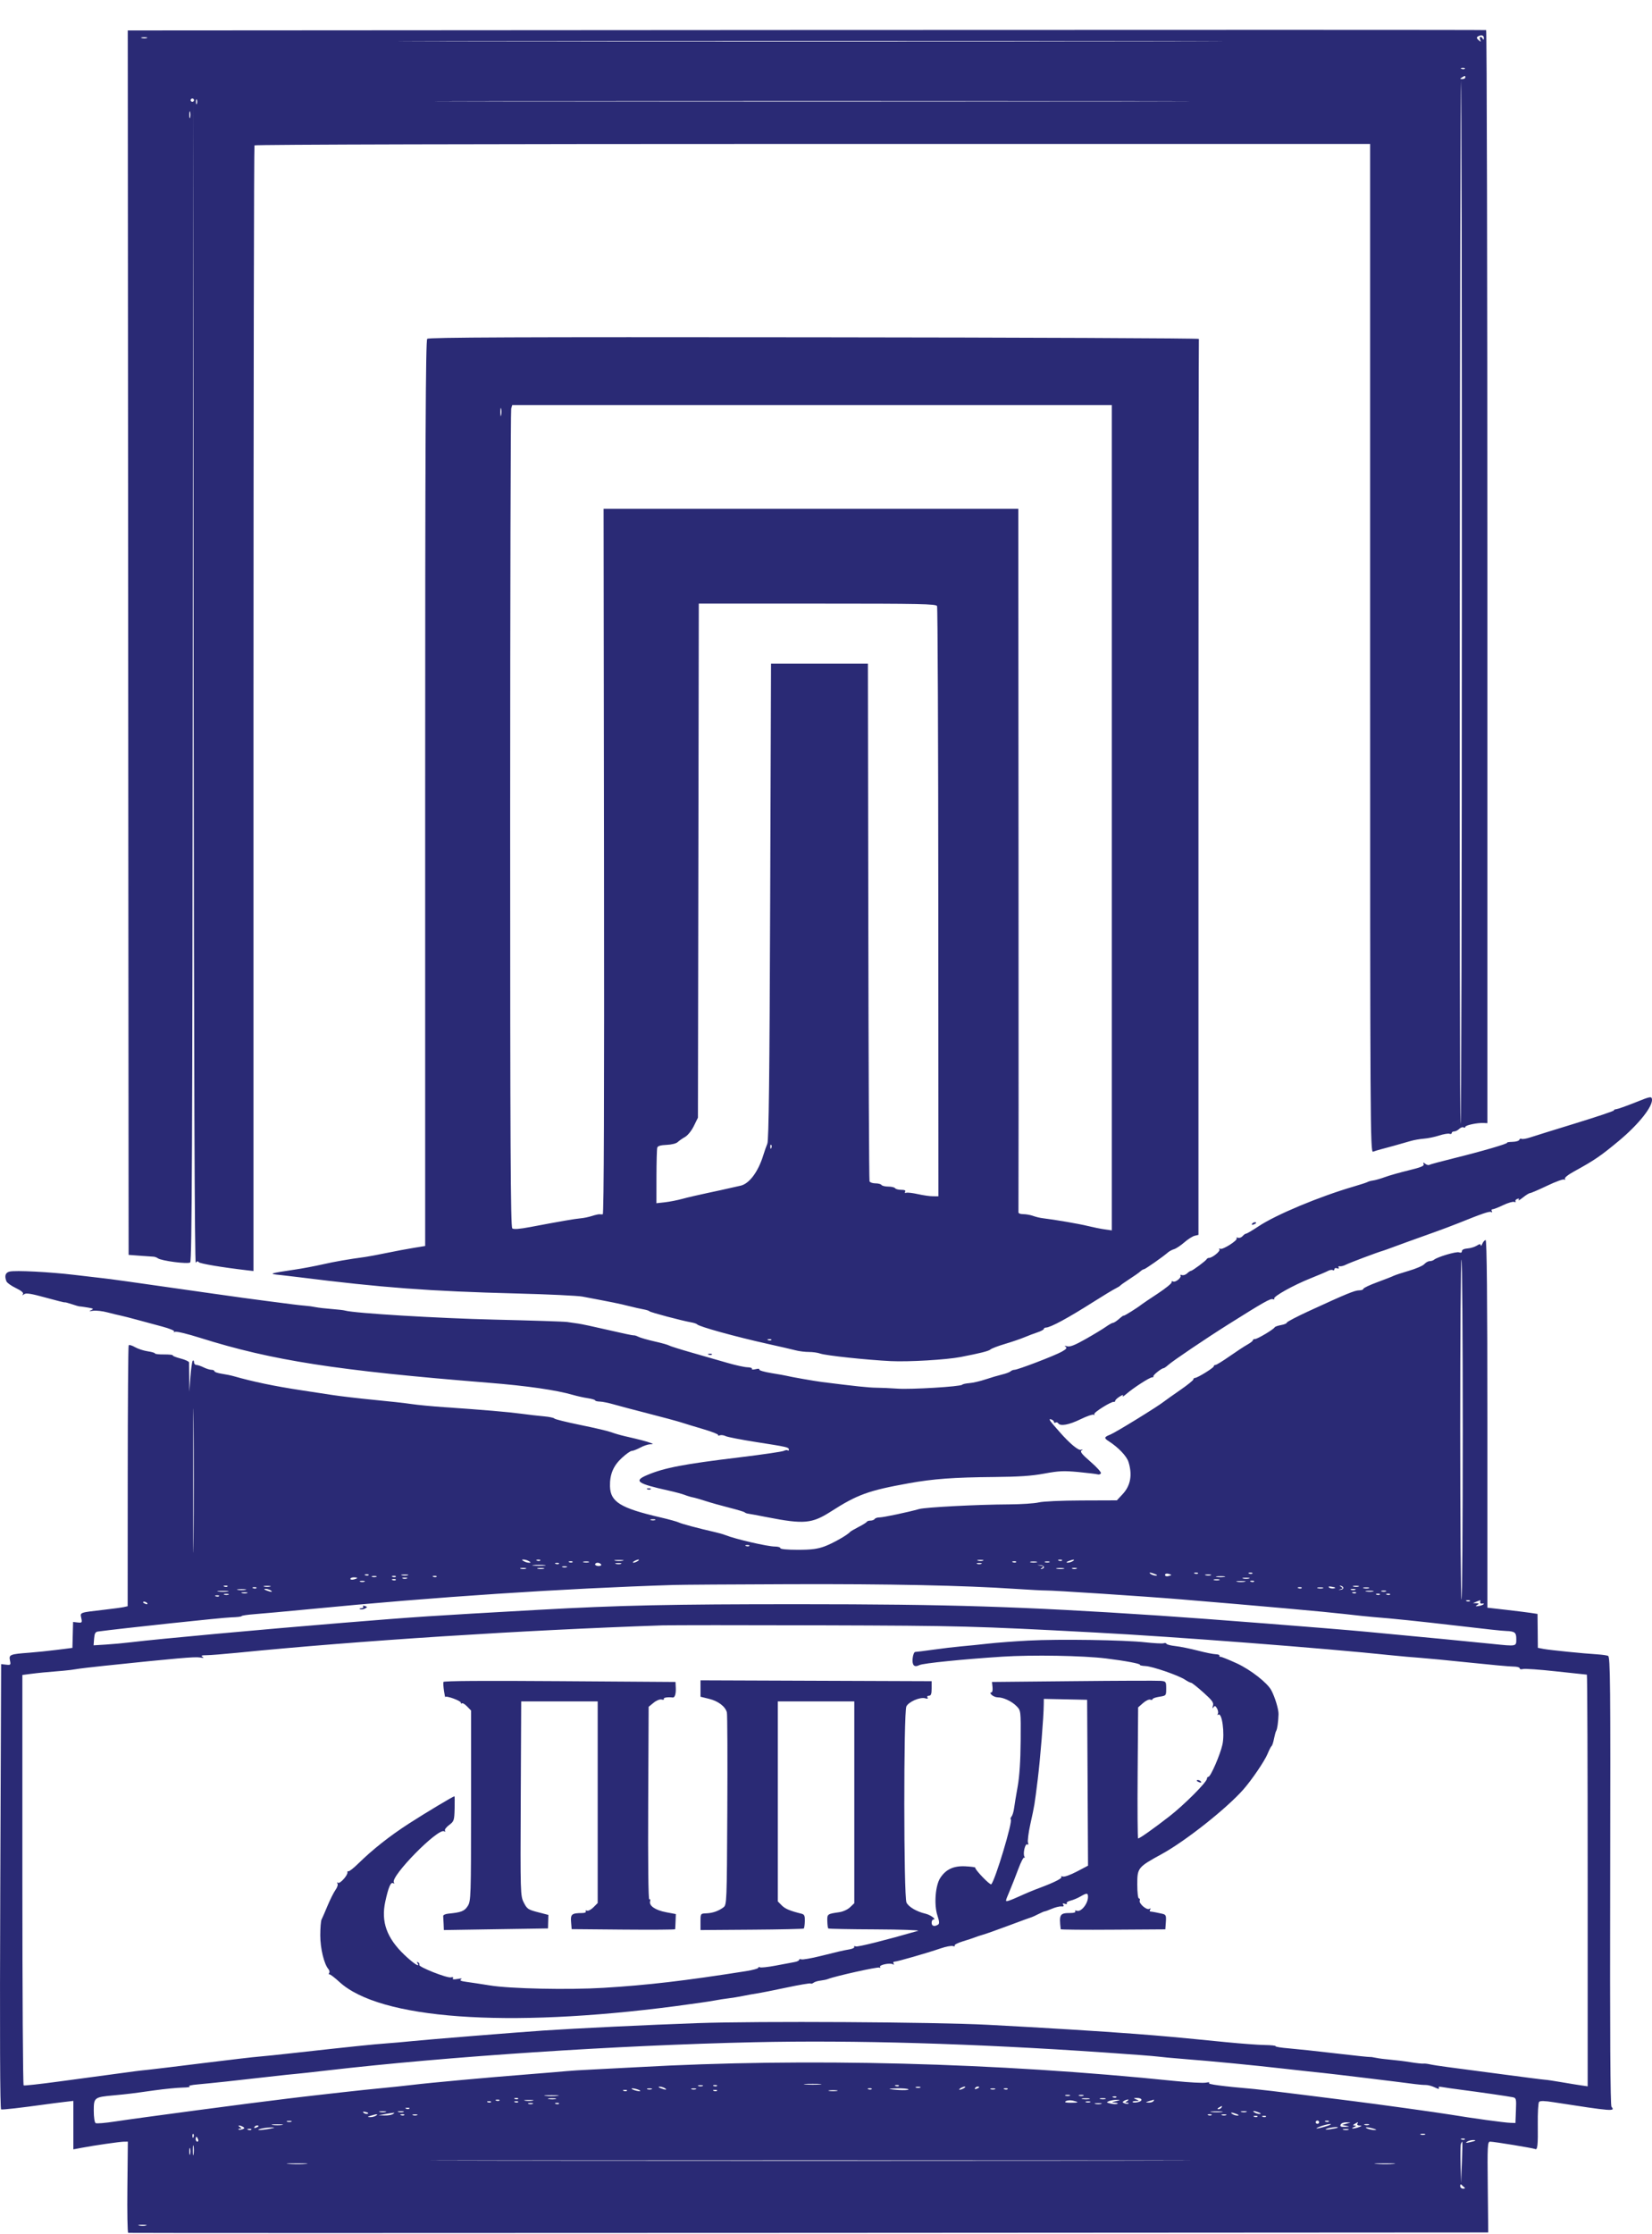 <svg width="54" height="73" viewBox="0 0 54 73" fill="none" xmlns="http://www.w3.org/2000/svg">
<path fill-rule="evenodd" clip-rule="evenodd" d="M26.356 0.981L4.176 0.995L4.19 21.002L4.204 41.01L4.565 41.037C4.763 41.052 4.963 41.066 5.009 41.068C5.055 41.069 5.122 41.093 5.158 41.12C5.273 41.206 6.14 41.318 6.217 41.257C6.273 41.214 6.29 37.329 6.301 22.278L6.315 3.353L6.329 22.35C6.339 34.842 6.363 41.321 6.399 41.269C6.436 41.214 6.467 41.207 6.495 41.247C6.53 41.296 7.248 41.417 8.078 41.514L8.286 41.538L8.286 23.169C8.287 13.065 8.301 4.777 8.318 4.751C8.336 4.724 15.899 4.704 26.567 4.704H44.786V21.19C44.786 36.871 44.791 37.675 44.883 37.638C44.937 37.617 45.056 37.581 45.147 37.557C45.318 37.514 45.773 37.387 46.119 37.286C46.226 37.255 46.418 37.222 46.546 37.212C46.673 37.203 46.896 37.157 47.041 37.11C47.186 37.063 47.338 37.037 47.378 37.052C47.419 37.067 47.453 37.056 47.453 37.028C47.453 36.999 47.488 36.976 47.532 36.976C47.576 36.976 47.651 36.939 47.698 36.893C47.746 36.848 47.81 36.825 47.841 36.843C47.872 36.862 47.897 36.854 47.897 36.827C47.897 36.773 48.292 36.689 48.494 36.7L48.619 36.706V18.854C48.619 9.034 48.601 0.993 48.578 0.984C48.555 0.975 38.555 0.974 26.356 0.981ZM48.306 1.194C48.261 1.222 48.268 1.255 48.331 1.311C48.408 1.38 48.414 1.378 48.382 1.297C48.361 1.247 48.367 1.206 48.394 1.206C48.421 1.206 48.456 1.236 48.471 1.273C48.488 1.312 48.501 1.302 48.504 1.246C48.508 1.15 48.416 1.126 48.306 1.194ZM4.635 1.243C4.689 1.257 4.764 1.256 4.802 1.241C4.839 1.227 4.795 1.216 4.704 1.217C4.612 1.218 4.581 1.23 4.635 1.243ZM15.583 1.352C21.597 1.36 31.422 1.36 37.416 1.352C43.41 1.345 38.489 1.339 26.481 1.339C14.473 1.339 9.569 1.345 15.583 1.352ZM47.776 2.249C47.816 2.265 47.864 2.263 47.882 2.245C47.901 2.228 47.868 2.215 47.809 2.217C47.744 2.22 47.731 2.233 47.776 2.249ZM47.786 2.531C47.715 2.575 47.717 2.583 47.8 2.583C47.853 2.584 47.897 2.56 47.897 2.531C47.897 2.467 47.891 2.467 47.786 2.531ZM47.717 19.653C47.709 29.011 47.721 36.696 47.743 36.73C47.766 36.763 47.784 29.106 47.785 19.714C47.786 10.322 47.774 2.637 47.758 2.637C47.743 2.637 47.724 10.294 47.717 19.653ZM6.231 3.273C6.231 3.302 6.256 3.326 6.287 3.326C6.317 3.326 6.342 3.302 6.342 3.273C6.342 3.244 6.317 3.22 6.287 3.22C6.256 3.22 6.231 3.244 6.231 3.273ZM6.407 3.326C6.407 3.399 6.419 3.429 6.435 3.392C6.45 3.356 6.45 3.296 6.435 3.26C6.419 3.223 6.407 3.253 6.407 3.326ZM16.555 3.313C22.065 3.32 31.065 3.32 36.555 3.313C42.044 3.305 37.536 3.299 26.536 3.299C15.537 3.299 11.045 3.305 16.555 3.313ZM6.189 3.75C6.189 3.852 6.2 3.894 6.214 3.843C6.228 3.792 6.228 3.708 6.214 3.657C6.2 3.606 6.189 3.648 6.189 3.75ZM13.965 11.073C13.913 11.123 13.898 14.48 13.898 25.928V40.72L13.523 40.781C13.317 40.814 12.916 40.889 12.633 40.948C12.35 41.006 12.038 41.065 11.939 41.078C11.396 41.151 10.933 41.231 10.537 41.322C10.292 41.377 9.905 41.451 9.676 41.485C8.78 41.619 8.753 41.629 9.176 41.669C9.252 41.677 9.515 41.708 9.759 41.738C12.51 42.084 14.023 42.197 16.898 42.272C17.921 42.298 18.884 42.344 19.037 42.373C20.033 42.561 20.238 42.602 20.537 42.678C20.72 42.724 20.945 42.775 21.037 42.791C21.128 42.807 21.216 42.835 21.231 42.854C21.259 42.889 22.294 43.163 22.592 43.215C22.684 43.231 22.771 43.26 22.787 43.28C22.842 43.353 24.048 43.686 25.092 43.918C25.489 44.006 25.905 44.102 26.015 44.131C26.126 44.16 26.318 44.183 26.442 44.183C26.566 44.183 26.733 44.206 26.811 44.235C26.99 44.3 28.341 44.444 29.12 44.482C29.706 44.51 30.931 44.438 31.397 44.348C32.054 44.221 32.319 44.154 32.379 44.099C32.415 44.067 32.627 43.986 32.851 43.92C33.075 43.853 33.358 43.757 33.481 43.705C33.603 43.653 33.797 43.58 33.911 43.542C34.026 43.504 34.12 43.454 34.12 43.431C34.12 43.407 34.151 43.387 34.189 43.386C34.343 43.382 34.904 43.078 35.758 42.536C36.064 42.342 36.377 42.153 36.453 42.115C36.529 42.078 36.604 42.032 36.62 42.012C36.635 41.993 36.772 41.896 36.925 41.797C37.078 41.699 37.236 41.587 37.276 41.549C37.317 41.511 37.368 41.48 37.392 41.48C37.433 41.48 38.016 41.072 38.175 40.932C38.221 40.891 38.313 40.842 38.379 40.823C38.445 40.803 38.595 40.704 38.712 40.602C38.828 40.5 38.98 40.403 39.05 40.386L39.175 40.356V25.736C39.175 17.695 39.181 11.098 39.189 11.076C39.197 11.054 33.539 11.03 26.617 11.023C16.874 11.013 14.016 11.024 13.965 11.073ZM16.71 13.355C16.692 13.421 16.677 19.463 16.676 26.782C16.676 37.365 16.69 40.101 16.745 40.144C16.793 40.181 16.977 40.167 17.342 40.098C18.291 39.918 18.811 39.828 18.981 39.815C19.073 39.808 19.238 39.774 19.349 39.739C19.46 39.703 19.573 39.678 19.599 39.683C19.626 39.688 19.673 39.688 19.703 39.685C19.74 39.681 19.754 35.808 19.744 28.153L19.73 16.627H26.508H33.286L33.293 28.087C33.297 34.389 33.295 39.576 33.291 39.612C33.285 39.653 33.347 39.679 33.447 39.679C33.538 39.679 33.683 39.705 33.769 39.736C33.855 39.768 34 39.803 34.092 39.813C34.473 39.858 35.279 39.996 35.564 40.067C35.732 40.108 35.976 40.158 36.106 40.176L36.342 40.21V26.723V13.236H26.543H16.744L16.71 13.355ZM16.356 13.474C16.357 13.591 16.368 13.632 16.381 13.566C16.395 13.5 16.394 13.405 16.38 13.354C16.366 13.304 16.356 13.357 16.356 13.474ZM22.842 19.727C22.842 19.727 22.835 23.507 22.828 28.127L22.814 36.526L22.681 36.797C22.606 36.951 22.481 37.106 22.392 37.157C22.305 37.205 22.198 37.281 22.151 37.325C22.104 37.37 21.949 37.409 21.788 37.415C21.594 37.423 21.5 37.451 21.484 37.506C21.471 37.55 21.459 37.976 21.458 38.454L21.457 39.322L21.734 39.291C21.886 39.274 22.142 39.224 22.302 39.18C22.461 39.136 22.83 39.05 23.12 38.989C23.41 38.928 23.735 38.857 23.842 38.831C23.949 38.805 24.109 38.769 24.198 38.751C24.488 38.693 24.783 38.3 24.953 37.745C24.989 37.628 25.047 37.461 25.083 37.374C25.13 37.257 25.155 35.17 25.175 29.451L25.203 21.688H26.786H28.37L28.383 30.114C28.39 34.748 28.408 38.569 28.423 38.606C28.438 38.642 28.524 38.672 28.615 38.672C28.706 38.672 28.795 38.696 28.814 38.725C28.833 38.754 28.933 38.778 29.036 38.778C29.14 38.778 29.24 38.802 29.259 38.831C29.277 38.86 29.368 38.884 29.46 38.884C29.569 38.884 29.613 38.904 29.587 38.944C29.564 38.98 29.579 38.994 29.624 38.98C29.665 38.967 29.837 38.987 30.006 39.025C30.176 39.063 30.395 39.095 30.495 39.095L30.675 39.096L30.671 29.491C30.669 24.208 30.651 19.85 30.63 19.807C30.597 19.737 30.108 19.727 26.717 19.727C24.586 19.727 22.842 19.727 22.842 19.727ZM53.453 36.029C53.162 36.145 52.883 36.244 52.831 36.249C52.78 36.253 52.747 36.27 52.758 36.287C52.769 36.304 52.211 36.492 51.518 36.705C50.825 36.917 50.153 37.127 50.023 37.17C49.894 37.213 49.765 37.235 49.736 37.218C49.708 37.201 49.675 37.215 49.663 37.25C49.651 37.284 49.551 37.314 49.441 37.316C49.33 37.319 49.251 37.331 49.264 37.344C49.297 37.375 48.434 37.627 47.515 37.854C47.106 37.955 46.749 38.051 46.721 38.068C46.693 38.085 46.633 38.069 46.588 38.033C46.521 37.98 46.511 37.983 46.536 38.045C46.56 38.103 46.447 38.15 46.052 38.246C45.768 38.315 45.419 38.413 45.276 38.466C45.133 38.518 44.959 38.569 44.887 38.578C44.816 38.587 44.733 38.61 44.703 38.628C44.672 38.646 44.472 38.712 44.258 38.774C43.13 39.103 41.709 39.696 41.138 40.077C40.941 40.208 40.76 40.315 40.735 40.315C40.709 40.315 40.657 40.352 40.617 40.397C40.578 40.442 40.511 40.466 40.469 40.45C40.426 40.435 40.406 40.444 40.423 40.47C40.465 40.536 39.96 40.855 39.885 40.811C39.85 40.79 39.84 40.8 39.861 40.832C39.898 40.889 39.626 41.109 39.518 41.109C39.487 41.109 39.454 41.128 39.444 41.15C39.419 41.203 38.975 41.533 38.927 41.533C38.906 41.533 38.85 41.571 38.803 41.616C38.755 41.661 38.681 41.685 38.637 41.67C38.594 41.654 38.571 41.661 38.587 41.686C38.63 41.752 38.416 41.922 38.344 41.879C38.311 41.86 38.29 41.871 38.299 41.904C38.307 41.938 38.102 42.105 37.842 42.276C37.582 42.447 37.344 42.607 37.314 42.632C37.185 42.737 36.731 43.02 36.731 42.996C36.731 42.981 36.664 43.028 36.584 43.099C36.503 43.171 36.414 43.229 36.386 43.229C36.357 43.229 36.255 43.286 36.157 43.355C36.06 43.424 35.763 43.605 35.496 43.756C35.138 43.959 34.978 44.023 34.885 43.998C34.799 43.975 34.782 43.98 34.832 44.013C34.888 44.05 34.857 44.089 34.708 44.173C34.476 44.304 33.269 44.766 33.16 44.766C33.12 44.766 33.063 44.788 33.033 44.816C33.005 44.843 32.881 44.89 32.758 44.919C32.636 44.948 32.392 45.02 32.215 45.079C32.038 45.138 31.8 45.193 31.687 45.201C31.573 45.21 31.468 45.233 31.452 45.253C31.403 45.315 29.782 45.413 29.34 45.382C29.112 45.366 28.8 45.352 28.648 45.351C28.41 45.35 27.962 45.303 26.87 45.165C26.634 45.136 25.797 44.988 25.703 44.96C25.673 44.951 25.454 44.912 25.218 44.874C24.982 44.836 24.803 44.783 24.82 44.757C24.838 44.729 24.786 44.724 24.7 44.745C24.614 44.766 24.561 44.761 24.578 44.734C24.595 44.708 24.53 44.685 24.434 44.683C24.337 44.681 24.046 44.617 23.787 44.542C23.527 44.467 23.002 44.316 22.62 44.207C22.238 44.098 21.9 43.992 21.87 43.971C21.839 43.95 21.627 43.89 21.398 43.839C21.169 43.787 20.931 43.719 20.87 43.688C20.809 43.656 20.741 43.635 20.719 43.641C20.698 43.647 20.323 43.568 19.886 43.466C19.45 43.364 19.005 43.269 18.898 43.255C18.791 43.241 18.628 43.218 18.537 43.203C18.445 43.189 17.382 43.154 16.175 43.126C14.293 43.081 11.583 42.917 11.285 42.831C11.239 42.817 11.039 42.794 10.841 42.779C10.643 42.764 10.406 42.736 10.315 42.718C10.223 42.699 10.073 42.678 9.981 42.672C9.89 42.665 9.707 42.645 9.577 42.628C9.446 42.611 9.058 42.561 8.716 42.517C8.373 42.474 7.58 42.365 6.954 42.275C4.042 41.859 3.612 41.799 3.342 41.77C3.205 41.755 2.792 41.707 2.426 41.663C1.63 41.568 0.502 41.51 0.312 41.556C0.175 41.589 0.14 41.7 0.211 41.876C0.23 41.923 0.368 42.022 0.518 42.094C0.698 42.181 0.777 42.248 0.751 42.291C0.72 42.339 0.729 42.34 0.79 42.295C0.852 42.249 1.017 42.275 1.495 42.407C1.839 42.502 2.12 42.572 2.12 42.562C2.12 42.553 2.221 42.579 2.343 42.62C2.466 42.661 2.579 42.694 2.594 42.693C2.609 42.691 2.728 42.708 2.857 42.729C3.055 42.761 3.075 42.775 2.981 42.814C2.896 42.85 2.91 42.855 3.043 42.836C3.138 42.822 3.35 42.846 3.515 42.89C3.68 42.933 3.877 42.981 3.953 42.996C4.029 43.012 4.267 43.072 4.481 43.131C4.695 43.189 5.066 43.289 5.304 43.353C5.55 43.419 5.719 43.49 5.693 43.517C5.667 43.544 5.679 43.547 5.72 43.525C5.76 43.502 6.129 43.591 6.553 43.725C8.899 44.463 11.001 44.79 15.971 45.189C17.228 45.29 18.18 45.427 18.731 45.587C18.869 45.627 19.087 45.675 19.217 45.694C19.347 45.714 19.453 45.745 19.453 45.764C19.453 45.784 19.524 45.802 19.609 45.804C19.695 45.807 19.901 45.849 20.068 45.898C20.234 45.946 20.745 46.081 21.203 46.198C21.662 46.315 22.137 46.444 22.259 46.483C22.381 46.523 22.71 46.623 22.991 46.706C23.271 46.788 23.489 46.874 23.474 46.896C23.459 46.919 23.484 46.924 23.529 46.907C23.574 46.891 23.66 46.902 23.72 46.933C23.779 46.963 24.225 47.05 24.71 47.126C25.732 47.285 25.786 47.297 25.786 47.375C25.786 47.407 25.771 47.418 25.751 47.4C25.732 47.381 25.674 47.388 25.621 47.415C25.569 47.441 24.916 47.537 24.17 47.627C22.348 47.847 21.717 47.968 21.162 48.202C20.7 48.396 20.817 48.483 21.856 48.713C22.061 48.758 22.298 48.822 22.383 48.855C22.467 48.889 22.587 48.924 22.648 48.935C22.709 48.946 22.896 48.999 23.064 49.054C23.232 49.109 23.582 49.207 23.842 49.273C24.102 49.339 24.327 49.407 24.342 49.424C24.357 49.442 24.407 49.461 24.453 49.467C24.499 49.472 24.787 49.526 25.092 49.586C26.279 49.817 26.541 49.793 27.16 49.397C28.028 48.841 28.384 48.712 29.71 48.473C30.509 48.329 31.175 48.281 32.503 48.269C33.308 48.262 33.721 48.234 34.136 48.157C34.614 48.069 34.77 48.062 35.253 48.107C35.562 48.137 35.844 48.171 35.882 48.183C35.919 48.196 35.966 48.181 35.986 48.15C36.006 48.119 35.855 47.95 35.65 47.773C35.368 47.53 35.296 47.441 35.352 47.403C35.407 47.365 35.402 47.36 35.332 47.381C35.246 47.407 34.958 47.166 34.636 46.797C34.581 46.734 34.497 46.638 34.449 46.583C34.296 46.408 34.274 46.355 34.367 46.389C34.414 46.406 34.453 46.443 34.453 46.471C34.453 46.498 34.476 46.507 34.505 46.49C34.533 46.474 34.572 46.484 34.591 46.514C34.658 46.617 34.941 46.566 35.315 46.384C35.522 46.283 35.716 46.215 35.747 46.233C35.778 46.251 35.789 46.243 35.77 46.215C35.737 46.164 36.333 45.791 36.411 45.814C36.434 45.82 36.453 45.805 36.453 45.779C36.453 45.753 36.518 45.691 36.599 45.641C36.696 45.58 36.73 45.574 36.701 45.622C36.677 45.661 36.73 45.631 36.819 45.554C37.055 45.351 37.578 45.013 37.657 45.013C37.695 45.013 37.715 44.997 37.703 44.978C37.68 44.943 37.97 44.713 38.036 44.713C38.054 44.713 38.121 44.666 38.185 44.609C38.349 44.464 39.418 43.742 40.159 43.276C41.304 42.556 41.528 42.43 41.604 42.458C41.646 42.474 41.667 42.465 41.651 42.44C41.608 42.374 42.281 41.998 42.842 41.775C43.101 41.671 43.359 41.562 43.413 41.532C43.468 41.502 43.537 41.491 43.566 41.508C43.595 41.526 43.619 41.512 43.619 41.478C43.619 41.444 43.658 41.43 43.706 41.448C43.758 41.467 43.778 41.457 43.756 41.423C43.736 41.393 43.753 41.374 43.794 41.382C43.836 41.39 43.928 41.366 44 41.328C44.111 41.27 45.037 40.921 45.203 40.876C45.233 40.867 45.296 40.846 45.342 40.828C45.486 40.772 46.462 40.419 46.897 40.265C47.126 40.184 47.476 40.052 47.675 39.972C48.472 39.651 48.692 39.577 48.746 39.609C48.779 39.628 48.786 39.616 48.764 39.581C48.742 39.547 48.753 39.52 48.788 39.52C48.824 39.52 48.98 39.459 49.134 39.385C49.289 39.311 49.45 39.263 49.493 39.279C49.535 39.294 49.556 39.285 49.539 39.26C49.523 39.234 49.547 39.199 49.595 39.181C49.653 39.16 49.667 39.171 49.639 39.216C49.615 39.252 49.678 39.216 49.779 39.136C49.879 39.055 49.986 38.99 50.016 38.99C50.046 38.99 50.296 38.882 50.571 38.751C50.846 38.619 51.099 38.527 51.132 38.547C51.166 38.567 51.176 38.558 51.154 38.524C51.132 38.49 51.258 38.389 51.465 38.276C52.117 37.919 52.324 37.777 52.914 37.286C53.57 36.74 54.038 36.148 53.998 35.916C53.982 35.824 53.936 35.834 53.453 36.029ZM25.18 37.484C25.182 37.546 25.196 37.558 25.213 37.516C25.229 37.478 25.227 37.432 25.209 37.414C25.191 37.397 25.177 37.428 25.18 37.484ZM40.925 39.996C40.906 40.026 40.928 40.035 40.978 40.017C41.074 39.982 41.092 39.944 41.012 39.944C40.983 39.944 40.944 39.967 40.925 39.996ZM48.454 40.646C48.427 40.711 48.403 40.735 48.401 40.698C48.398 40.646 48.367 40.649 48.271 40.709C48.201 40.752 48.064 40.794 47.965 40.801C47.855 40.809 47.786 40.843 47.786 40.888C47.786 40.936 47.753 40.95 47.691 40.927C47.601 40.894 46.981 41.078 46.872 41.171C46.843 41.195 46.78 41.215 46.732 41.215C46.684 41.215 46.605 41.259 46.557 41.312C46.51 41.365 46.285 41.462 46.059 41.528C45.832 41.594 45.606 41.669 45.555 41.694C45.504 41.72 45.26 41.815 45.013 41.906C44.766 41.997 44.564 42.093 44.564 42.12C44.564 42.147 44.502 42.169 44.427 42.169C44.284 42.169 44.002 42.285 42.8 42.839C42.395 43.025 42.064 43.198 42.064 43.224C42.064 43.249 41.978 43.286 41.873 43.304C41.769 43.323 41.675 43.356 41.665 43.378C41.635 43.443 41.106 43.759 41.027 43.759C40.986 43.759 40.953 43.778 40.953 43.801C40.953 43.824 40.872 43.887 40.772 43.943C40.673 43.998 40.411 44.17 40.19 44.325C39.968 44.48 39.762 44.607 39.731 44.607C39.7 44.607 39.675 44.627 39.675 44.652C39.675 44.702 39.142 45.031 39.06 45.031C39.032 45.031 39.008 45.053 39.008 45.08C39.008 45.108 38.815 45.264 38.578 45.427C38.341 45.591 38.101 45.761 38.044 45.806C37.832 45.974 36.463 46.816 36.295 46.882C36.087 46.964 36.08 46.996 36.241 47.099C36.557 47.302 36.828 47.586 36.888 47.778C37.02 48.199 36.956 48.552 36.696 48.83L36.508 49.032L35.356 49.036C34.694 49.038 34.096 49.065 33.953 49.1C33.815 49.133 33.378 49.161 32.981 49.164C31.953 49.169 30.255 49.257 30.046 49.316C29.683 49.419 28.865 49.591 28.748 49.59C28.681 49.589 28.611 49.612 28.592 49.641C28.573 49.67 28.511 49.694 28.454 49.694C28.398 49.694 28.343 49.712 28.333 49.734C28.323 49.756 28.202 49.832 28.064 49.902C27.927 49.973 27.802 50.046 27.786 50.065C27.706 50.164 27.209 50.445 26.947 50.539C26.716 50.623 26.518 50.648 26.078 50.648C25.735 50.648 25.509 50.627 25.509 50.595C25.509 50.566 25.431 50.542 25.336 50.542C25.089 50.542 24.037 50.299 23.703 50.165C23.642 50.14 23.492 50.097 23.37 50.07C22.839 49.949 22.278 49.8 22.189 49.755C22.136 49.728 21.867 49.654 21.592 49.59C20.278 49.285 19.952 49.084 19.939 48.572C19.93 48.187 20.047 47.904 20.323 47.649C20.461 47.52 20.609 47.416 20.651 47.416C20.693 47.416 20.817 47.368 20.925 47.31C21.034 47.251 21.179 47.202 21.247 47.2C21.364 47.197 21.365 47.195 21.259 47.153C21.143 47.107 20.9 47.044 20.425 46.935C20.273 46.9 20.073 46.842 19.981 46.806C19.889 46.77 19.44 46.664 18.982 46.571C18.524 46.478 18.137 46.382 18.121 46.358C18.105 46.334 17.955 46.302 17.787 46.287C17.619 46.273 17.281 46.234 17.037 46.201C16.591 46.142 15.807 46.075 14.509 45.986C14.127 45.96 13.652 45.915 13.453 45.885C13.255 45.855 12.705 45.794 12.231 45.749C11.758 45.703 11.145 45.632 10.87 45.59C10.595 45.548 10.132 45.477 9.84 45.433C8.973 45.301 8.279 45.157 7.648 44.977C7.556 44.95 7.375 44.913 7.245 44.894C7.115 44.874 7.009 44.838 7.009 44.812C7.009 44.787 6.965 44.766 6.912 44.766C6.858 44.766 6.743 44.73 6.655 44.686C6.568 44.643 6.462 44.607 6.419 44.607C6.377 44.607 6.342 44.567 6.342 44.519C6.342 44.47 6.324 44.448 6.301 44.47C6.279 44.491 6.244 44.728 6.225 44.995L6.19 45.481L6.187 45.031C6.185 44.783 6.182 44.555 6.18 44.524C6.177 44.493 6.052 44.435 5.9 44.396C5.749 44.356 5.634 44.31 5.646 44.293C5.657 44.276 5.531 44.263 5.365 44.264C5.2 44.266 5.065 44.251 5.065 44.231C5.065 44.211 4.958 44.18 4.827 44.161C4.696 44.142 4.509 44.081 4.412 44.025C4.315 43.968 4.222 43.942 4.206 43.967C4.19 43.992 4.176 45.92 4.175 48.252L4.173 52.492L4.05 52.52C3.981 52.535 3.688 52.575 3.398 52.608C2.587 52.702 2.618 52.691 2.657 52.878C2.689 53.028 2.681 53.038 2.54 53.023L2.389 53.006L2.378 53.43L2.367 53.854L1.869 53.917C1.595 53.952 1.185 53.994 0.959 54.011C0.326 54.058 0.286 54.074 0.325 54.262C0.357 54.411 0.349 54.419 0.198 54.402L0.037 54.384L0.009 61.657C-0.009 66.486 8.23686e-05 68.933 0.037 68.937C0.123 68.947 0.65 68.887 1.454 68.776C1.652 68.748 1.946 68.711 2.106 68.692L2.398 68.658V69.45V70.242L2.662 70.192C3.092 70.111 3.916 69.992 4.052 69.991L4.179 69.99L4.164 71.474C4.155 72.29 4.167 72.964 4.19 72.971C4.213 72.978 14.225 72.978 26.439 72.971L48.647 72.958L48.632 71.474C48.617 70.118 48.624 69.99 48.709 69.99C48.836 69.99 50.13 70.203 50.179 70.231C50.257 70.277 50.276 70.101 50.267 69.428C50.262 69.052 50.281 68.72 50.309 68.69C50.344 68.652 50.491 68.655 50.781 68.701C52.701 68.999 52.811 69.008 52.676 68.852C52.637 68.807 52.623 66.442 52.633 61.467C52.645 55.001 52.637 54.143 52.564 54.114C52.518 54.096 52.368 54.075 52.23 54.066C51.765 54.038 50.648 53.925 50.458 53.888L50.269 53.852L50.264 53.298L50.258 52.744L50.036 52.71C49.914 52.692 49.545 52.646 49.217 52.608L48.619 52.54V46.533C48.619 42.439 48.601 40.527 48.562 40.527C48.53 40.527 48.482 40.58 48.454 40.646ZM47.731 46.687C47.732 49.725 47.751 52.239 47.773 52.273C47.795 52.306 47.814 49.82 47.814 46.748C47.814 43.676 47.795 41.163 47.772 41.163C47.749 41.163 47.731 43.649 47.731 46.687ZM25.109 43.795C25.149 43.811 25.197 43.809 25.216 43.791C25.234 43.774 25.201 43.761 25.143 43.763C25.078 43.766 25.065 43.778 25.109 43.795ZM23.165 44.272C23.205 44.288 23.253 44.286 23.271 44.268C23.29 44.251 23.257 44.238 23.199 44.24C23.134 44.243 23.121 44.255 23.165 44.272ZM6.313 48.396C6.313 50.495 6.32 51.345 6.329 50.286C6.337 49.228 6.337 47.511 6.329 46.471C6.32 45.431 6.313 46.297 6.313 48.396ZM21.165 48.671C21.205 48.686 21.253 48.684 21.271 48.666C21.29 48.649 21.257 48.636 21.199 48.639C21.134 48.641 21.121 48.654 21.165 48.671ZM21.273 49.676C21.311 49.691 21.373 49.691 21.412 49.676C21.45 49.662 21.419 49.65 21.342 49.65C21.266 49.65 21.235 49.662 21.273 49.676ZM24.387 50.525C24.427 50.541 24.475 50.539 24.494 50.521C24.512 50.504 24.479 50.491 24.421 50.493C24.356 50.496 24.343 50.508 24.387 50.525ZM17.12 51.019C17.166 51.047 17.241 51.07 17.287 51.07C17.361 51.07 17.361 51.065 17.287 51.019C17.241 50.991 17.166 50.968 17.12 50.968C17.046 50.968 17.046 50.973 17.12 51.019ZM17.554 51.002C17.594 51.018 17.642 51.016 17.66 50.998C17.679 50.98 17.646 50.968 17.588 50.97C17.523 50.973 17.51 50.985 17.554 51.002ZM20.106 51.004C20.175 51.016 20.287 51.016 20.356 51.004C20.425 50.991 20.369 50.98 20.231 50.98C20.093 50.98 20.037 50.991 20.106 51.004ZM20.731 51.019C20.685 51.047 20.673 51.07 20.703 51.07C20.734 51.07 20.796 51.047 20.842 51.019C20.888 50.991 20.9 50.968 20.87 50.968C20.839 50.968 20.777 50.991 20.731 51.019ZM31.968 51.003C32.022 51.016 32.097 51.015 32.135 51.001C32.172 50.986 32.128 50.975 32.036 50.976C31.945 50.977 31.914 50.989 31.968 51.003ZM34.609 51.002C34.649 51.018 34.697 51.016 34.716 50.998C34.734 50.98 34.701 50.968 34.643 50.97C34.578 50.973 34.565 50.985 34.609 51.002ZM34.925 51.019C34.852 51.049 34.842 51.066 34.897 51.068C34.943 51.069 35.018 51.047 35.064 51.019C35.166 50.956 35.078 50.956 34.925 51.019ZM18.61 51.055C18.65 51.071 18.698 51.069 18.716 51.051C18.734 51.033 18.702 51.021 18.643 51.023C18.578 51.026 18.565 51.038 18.61 51.055ZM19.079 51.056C19.133 51.069 19.208 51.068 19.246 51.054C19.284 51.039 19.239 51.028 19.148 51.029C19.056 51.031 19.025 51.042 19.079 51.056ZM33.109 51.055C33.149 51.071 33.197 51.069 33.216 51.051C33.234 51.033 33.201 51.021 33.143 51.023C33.078 51.026 33.065 51.038 33.109 51.055ZM33.689 51.056C33.742 51.069 33.83 51.069 33.883 51.056C33.937 51.042 33.893 51.031 33.786 51.031C33.679 51.031 33.636 51.042 33.689 51.056ZM34.161 51.054C34.2 51.069 34.262 51.069 34.3 51.054C34.338 51.039 34.307 51.028 34.231 51.028C34.154 51.028 34.123 51.039 34.161 51.054ZM18.165 51.108C18.205 51.124 18.253 51.122 18.271 51.104C18.29 51.087 18.257 51.074 18.199 51.076C18.134 51.079 18.121 51.091 18.165 51.108ZM19.453 51.125C19.453 51.154 19.505 51.178 19.568 51.178C19.631 51.178 19.667 51.154 19.648 51.125C19.629 51.096 19.577 51.072 19.533 51.072C19.489 51.072 19.453 51.096 19.453 51.125ZM20.135 51.109C20.189 51.122 20.264 51.121 20.302 51.107C20.339 51.092 20.295 51.081 20.203 51.082C20.112 51.084 20.081 51.095 20.135 51.109ZM31.939 51.107C31.977 51.122 32.04 51.122 32.078 51.107C32.116 51.093 32.085 51.08 32.008 51.08C31.932 51.08 31.901 51.093 31.939 51.107ZM17.439 51.163C17.539 51.175 17.701 51.175 17.8 51.163C17.9 51.152 17.819 51.142 17.62 51.142C17.421 51.142 17.34 51.152 17.439 51.163ZM34.004 51.164C34.112 51.182 34.123 51.197 34.06 51.239C34.002 51.278 34.001 51.287 34.054 51.273C34.175 51.243 34.133 51.152 33.996 51.147C33.881 51.142 33.882 51.144 34.004 51.164ZM18.384 51.213C18.422 51.228 18.485 51.228 18.523 51.213C18.561 51.199 18.53 51.186 18.453 51.186C18.377 51.186 18.346 51.199 18.384 51.213ZM17.024 51.268C17.078 51.281 17.153 51.28 17.191 51.266C17.228 51.251 17.184 51.24 17.092 51.241C17 51.242 16.97 51.254 17.024 51.268ZM17.578 51.268C17.632 51.281 17.719 51.281 17.773 51.268C17.826 51.254 17.782 51.243 17.675 51.243C17.569 51.243 17.525 51.254 17.578 51.268ZM34.551 51.269C34.62 51.281 34.72 51.281 34.773 51.267C34.826 51.254 34.77 51.244 34.647 51.244C34.525 51.245 34.482 51.256 34.551 51.269ZM35.05 51.266C35.088 51.281 35.151 51.281 35.189 51.266C35.227 51.252 35.196 51.239 35.12 51.239C35.043 51.239 35.012 51.252 35.05 51.266ZM37.62 51.443C37.665 51.471 37.74 51.493 37.786 51.492C37.841 51.489 37.832 51.473 37.758 51.443C37.606 51.38 37.518 51.38 37.62 51.443ZM38.083 51.469C38.083 51.506 38.127 51.523 38.184 51.509C38.24 51.495 38.286 51.477 38.286 51.469C38.286 51.462 38.24 51.444 38.184 51.43C38.127 51.416 38.083 51.433 38.083 51.469ZM39.054 51.426C39.094 51.441 39.142 51.44 39.16 51.422C39.178 51.404 39.146 51.392 39.087 51.394C39.022 51.397 39.009 51.409 39.054 51.426ZM40.831 51.426C40.871 51.441 40.919 51.44 40.938 51.422C40.956 51.404 40.923 51.392 40.865 51.394C40.8 51.397 40.787 51.409 40.831 51.426ZM11.943 51.479C11.983 51.495 12.031 51.493 12.049 51.475C12.068 51.457 12.035 51.445 11.977 51.447C11.912 51.45 11.899 51.462 11.943 51.479ZM13.134 51.48C13.187 51.493 13.275 51.493 13.328 51.48C13.382 51.466 13.338 51.455 13.231 51.455C13.124 51.455 13.081 51.466 13.134 51.48ZM39.412 51.48C39.466 51.493 39.541 51.492 39.579 51.478C39.617 51.463 39.572 51.452 39.481 51.453C39.389 51.454 39.358 51.466 39.412 51.48ZM12.162 51.531C12.2 51.546 12.262 51.546 12.301 51.531C12.339 51.516 12.308 51.504 12.231 51.504C12.155 51.504 12.124 51.516 12.162 51.531ZM12.832 51.532C12.872 51.547 12.92 51.546 12.938 51.528C12.957 51.51 12.924 51.498 12.865 51.5C12.801 51.503 12.787 51.515 12.832 51.532ZM14.165 51.532C14.205 51.547 14.253 51.546 14.272 51.528C14.29 51.51 14.257 51.498 14.199 51.5C14.134 51.503 14.121 51.515 14.165 51.532ZM39.772 51.533C39.841 51.546 39.953 51.546 40.022 51.533C40.091 51.521 40.035 51.51 39.897 51.51C39.76 51.51 39.703 51.521 39.772 51.533ZM11.453 51.597C11.453 51.623 11.503 51.633 11.565 51.617C11.626 51.602 11.676 51.581 11.676 51.569C11.676 51.558 11.626 51.549 11.565 51.549C11.503 51.549 11.453 51.571 11.453 51.597ZM13.162 51.584C13.2 51.599 13.262 51.599 13.301 51.584C13.339 51.569 13.307 51.557 13.231 51.557C13.155 51.557 13.123 51.569 13.162 51.584ZM40.633 51.586C40.687 51.599 40.774 51.599 40.828 51.586C40.881 51.572 40.837 51.561 40.731 51.561C40.624 51.561 40.58 51.572 40.633 51.586ZM12.832 51.638C12.872 51.654 12.92 51.652 12.938 51.634C12.957 51.616 12.924 51.604 12.865 51.606C12.801 51.609 12.787 51.621 12.832 51.638ZM39.69 51.639C39.744 51.652 39.819 51.651 39.857 51.637C39.894 51.622 39.85 51.611 39.758 51.612C39.667 51.613 39.636 51.625 39.69 51.639ZM11.773 51.69C11.811 51.705 11.874 51.705 11.912 51.69C11.95 51.675 11.919 51.663 11.842 51.663C11.766 51.663 11.735 51.675 11.773 51.69ZM40.439 51.692C40.508 51.705 40.62 51.705 40.689 51.692C40.758 51.68 40.701 51.669 40.564 51.669C40.426 51.669 40.37 51.68 40.439 51.692ZM40.887 51.691C40.927 51.706 40.975 51.705 40.993 51.687C41.012 51.669 40.979 51.657 40.92 51.659C40.856 51.662 40.843 51.674 40.887 51.691ZM22.037 51.797C18.383 51.913 14.22 52.189 10.148 52.585C9.384 52.659 8.565 52.734 8.328 52.751C8.092 52.769 7.898 52.797 7.898 52.815C7.898 52.833 7.741 52.851 7.551 52.856C7.288 52.862 3.924 53.221 3.204 53.319C3.116 53.331 3.089 53.381 3.076 53.552L3.059 53.77L3.464 53.745C3.688 53.731 4.058 53.697 4.287 53.669C5.209 53.558 8.494 53.257 11.203 53.035C13.664 52.834 13.983 52.813 17.62 52.609C20.242 52.462 21.926 52.425 26.12 52.426C31.038 52.427 33.36 52.5 37.87 52.797C39.366 52.895 43.51 53.218 44.647 53.325C46.701 53.518 47.922 53.636 48.768 53.722C49.583 53.806 49.564 53.81 49.564 53.564C49.564 53.349 49.517 53.312 49.23 53.301C49.086 53.296 48.681 53.252 47.508 53.115C46.43 52.989 45.453 52.888 44.897 52.846C44.76 52.836 44.335 52.791 43.953 52.747C43.32 52.674 41.173 52.481 38.592 52.267C37.422 52.17 34.377 51.97 34.175 51.977C34.099 51.979 33.661 51.956 33.203 51.926C31.512 51.812 29.057 51.761 25.812 51.772C23.98 51.778 22.281 51.789 22.037 51.797ZM7.332 51.85C7.372 51.865 7.42 51.864 7.438 51.846C7.457 51.828 7.424 51.816 7.366 51.818C7.301 51.821 7.288 51.833 7.332 51.85ZM8.634 51.85C8.687 51.864 8.775 51.864 8.828 51.85C8.882 51.837 8.838 51.826 8.731 51.826C8.624 51.826 8.581 51.837 8.634 51.85ZM43.443 51.879C43.472 51.907 43.543 51.92 43.6 51.909C43.676 51.894 43.662 51.88 43.546 51.858C43.444 51.838 43.408 51.845 43.443 51.879ZM43.836 51.858C43.9 51.901 43.898 51.914 43.821 51.936C43.737 51.96 43.737 51.961 43.823 51.954C43.933 51.945 43.94 51.852 43.832 51.825C43.776 51.81 43.777 51.819 43.836 51.858ZM44.245 51.851C44.3 51.864 44.374 51.863 44.412 51.849C44.45 51.834 44.406 51.823 44.314 51.824C44.222 51.825 44.191 51.837 44.245 51.851ZM8.276 51.903C8.316 51.919 8.364 51.917 8.383 51.899C8.401 51.881 8.369 51.869 8.31 51.871C8.245 51.874 8.232 51.886 8.276 51.903ZM42.442 51.903C42.482 51.919 42.53 51.917 42.549 51.899C42.567 51.881 42.535 51.869 42.476 51.871C42.411 51.874 42.398 51.886 42.442 51.903ZM43.079 51.904C43.133 51.917 43.208 51.916 43.245 51.902C43.283 51.887 43.239 51.876 43.147 51.877C43.056 51.878 43.025 51.89 43.079 51.904ZM44.579 51.904C44.633 51.917 44.708 51.916 44.745 51.902C44.783 51.887 44.739 51.876 44.647 51.877C44.556 51.878 44.525 51.89 44.579 51.904ZM7.773 51.957C7.842 51.97 7.954 51.97 8.023 51.957C8.092 51.945 8.035 51.934 7.898 51.934C7.76 51.934 7.704 51.945 7.773 51.957ZM8.703 51.973C8.856 52.035 8.944 52.035 8.842 51.973C8.797 51.945 8.722 51.923 8.676 51.925C8.621 51.926 8.63 51.943 8.703 51.973ZM44.161 51.955C44.199 51.97 44.262 51.97 44.3 51.955C44.338 51.94 44.307 51.928 44.23 51.928C44.154 51.928 44.123 51.94 44.161 51.955ZM7.134 52.011C7.218 52.023 7.356 52.023 7.44 52.011C7.524 51.999 7.455 51.989 7.287 51.989C7.119 51.989 7.05 51.999 7.134 52.011ZM44.662 52.01C44.731 52.023 44.831 52.023 44.884 52.009C44.937 51.996 44.88 51.986 44.758 51.986C44.636 51.987 44.593 51.998 44.662 52.01ZM45.161 52.008C45.199 52.023 45.262 52.023 45.3 52.008C45.338 51.993 45.307 51.981 45.23 51.981C45.154 51.981 45.123 51.993 45.161 52.008ZM7.913 52.063C7.967 52.076 8.042 52.075 8.08 52.061C8.117 52.046 8.073 52.035 7.981 52.036C7.89 52.037 7.859 52.049 7.913 52.063ZM44.22 52.062C44.26 52.077 44.308 52.075 44.327 52.058C44.345 52.04 44.312 52.028 44.254 52.03C44.189 52.033 44.176 52.045 44.22 52.062ZM7.328 52.114C7.367 52.129 7.429 52.129 7.467 52.114C7.506 52.099 7.474 52.087 7.398 52.087C7.322 52.087 7.29 52.099 7.328 52.114ZM44.998 52.115C45.038 52.13 45.086 52.129 45.104 52.111C45.123 52.093 45.09 52.081 45.031 52.083C44.967 52.086 44.953 52.098 44.998 52.115ZM45.331 52.115C45.371 52.13 45.419 52.129 45.438 52.111C45.456 52.093 45.423 52.081 45.365 52.083C45.3 52.086 45.287 52.098 45.331 52.115ZM7.054 52.168C7.094 52.183 7.142 52.181 7.161 52.164C7.179 52.146 7.146 52.134 7.088 52.136C7.023 52.139 7.01 52.151 7.054 52.168ZM47.942 52.327C47.982 52.342 48.03 52.34 48.049 52.323C48.067 52.305 48.034 52.293 47.976 52.295C47.911 52.298 47.898 52.31 47.942 52.327ZM48.258 52.344L48.147 52.389L48.258 52.394C48.351 52.398 48.355 52.407 48.286 52.451C48.22 52.492 48.228 52.5 48.326 52.487C48.394 52.478 48.469 52.452 48.493 52.429C48.517 52.407 48.498 52.396 48.453 52.406C48.407 52.415 48.376 52.394 48.383 52.357C48.391 52.321 48.391 52.293 48.383 52.295C48.376 52.297 48.319 52.319 48.258 52.344ZM4.676 52.365C4.676 52.376 4.715 52.4 4.762 52.417C4.811 52.435 4.834 52.426 4.814 52.396C4.782 52.346 4.676 52.322 4.676 52.365ZM11.87 52.504C11.889 52.532 11.859 52.558 11.804 52.56C11.749 52.562 11.734 52.576 11.771 52.59C11.808 52.605 11.879 52.594 11.93 52.568C12.014 52.522 12.014 52.516 11.929 52.485C11.875 52.465 11.851 52.473 11.87 52.504ZM21.648 53.118C17.089 53.273 11.685 53.621 7.747 54.014C7.312 54.057 6.862 54.093 6.747 54.093C6.59 54.094 6.558 54.107 6.62 54.146C6.68 54.184 6.655 54.19 6.531 54.167C6.376 54.139 5.776 54.191 3.398 54.44C2.986 54.483 2.581 54.531 2.499 54.547C2.417 54.563 2.23 54.586 2.083 54.599C1.499 54.647 1.248 54.671 0.995 54.704L0.731 54.739V61.434C0.731 65.116 0.75 68.14 0.773 68.152C0.796 68.165 1.315 68.108 1.926 68.025C2.868 67.897 3.62 67.796 4.426 67.688C4.517 67.676 4.717 67.653 4.87 67.638C5.023 67.622 5.835 67.524 6.676 67.419C7.516 67.315 8.316 67.221 8.453 67.212C8.591 67.202 9.153 67.144 9.703 67.082C11.41 66.892 12.245 66.805 12.62 66.78C12.819 66.766 13.206 66.732 13.481 66.704C13.948 66.655 16.888 66.418 17.759 66.359C18.808 66.288 21.218 66.172 22.786 66.117C24.762 66.047 30.544 66.08 32.286 66.171C34.053 66.263 36.024 66.385 37.092 66.467C38.085 66.543 38.383 66.571 40.092 66.74C40.581 66.788 41.147 66.83 41.35 66.832C41.553 66.835 41.709 66.853 41.697 66.871C41.685 66.89 41.882 66.922 42.134 66.942C42.386 66.963 43.075 67.036 43.665 67.106C44.255 67.175 44.755 67.228 44.776 67.223C44.797 67.219 44.889 67.231 44.98 67.251C45.072 67.271 45.285 67.298 45.453 67.312C45.621 67.326 45.916 67.362 46.109 67.394C46.301 67.425 46.489 67.445 46.525 67.44C46.562 67.434 46.654 67.444 46.73 67.461C46.807 67.479 47.069 67.52 47.314 67.552C47.558 67.584 48.358 67.69 49.092 67.787C49.825 67.885 50.462 67.966 50.508 67.967C50.554 67.968 50.791 68.004 51.036 68.046C51.28 68.088 51.574 68.136 51.689 68.152L51.897 68.182V61.455C51.897 57.756 51.886 54.728 51.871 54.728C51.857 54.728 51.405 54.68 50.866 54.621C50.327 54.561 49.838 54.527 49.78 54.545C49.722 54.562 49.675 54.552 49.675 54.52C49.675 54.489 49.581 54.464 49.467 54.464C49.352 54.464 48.708 54.405 48.036 54.334C47.364 54.264 46.639 54.194 46.425 54.179C46.211 54.165 45.798 54.128 45.508 54.098C43.242 53.86 38.449 53.492 35.814 53.352C31.821 53.14 31.441 53.13 26.842 53.116C24.26 53.108 21.923 53.109 21.648 53.118ZM33.62 53.615C33.177 53.638 32.589 53.682 32.314 53.713C32.039 53.744 31.639 53.785 31.425 53.803C31.211 53.822 30.799 53.871 30.509 53.912C30.218 53.953 29.952 53.986 29.917 53.986C29.882 53.986 29.844 54.082 29.832 54.198C29.81 54.425 29.887 54.501 30.055 54.415C30.171 54.356 31.487 54.223 32.758 54.141C33.745 54.077 35.404 54.106 36.162 54.2C36.78 54.276 37.284 54.371 37.261 54.407C37.251 54.423 37.332 54.442 37.442 54.447C37.676 54.459 38.526 54.753 38.739 54.895C38.82 54.949 38.908 54.993 38.934 54.993C38.96 54.993 39.14 55.135 39.333 55.308C39.626 55.57 39.679 55.643 39.648 55.745C39.623 55.832 39.628 55.846 39.665 55.794C39.709 55.735 39.731 55.743 39.783 55.835C39.818 55.898 39.829 55.977 39.808 56.01C39.785 56.044 39.794 56.055 39.827 56.035C39.947 55.965 40.038 56.649 39.958 57.016C39.886 57.343 39.572 58.067 39.501 58.067C39.474 58.067 39.453 58.094 39.453 58.127C39.453 58.237 38.71 58.982 38.221 59.362C37.699 59.767 37.255 60.081 37.203 60.081C37.185 60.081 37.178 59.117 37.187 57.94L37.203 55.798L37.362 55.658C37.45 55.58 37.556 55.529 37.598 55.545C37.641 55.56 37.675 55.553 37.675 55.529C37.675 55.504 37.775 55.469 37.897 55.45C38.118 55.416 38.12 55.414 38.12 55.182C38.12 54.956 38.113 54.947 37.939 54.931C37.84 54.922 36.558 54.926 35.092 54.941L32.425 54.967L32.443 55.139C32.454 55.243 32.436 55.312 32.398 55.312C32.358 55.312 32.366 55.342 32.417 55.391C32.463 55.435 32.553 55.47 32.617 55.47C32.8 55.47 33.078 55.602 33.231 55.76C33.369 55.903 33.37 55.907 33.363 56.892C33.358 57.543 33.325 58.054 33.265 58.385C33.215 58.662 33.162 58.981 33.148 59.094C33.133 59.207 33.096 59.328 33.066 59.364C33.035 59.399 33.023 59.441 33.04 59.458C33.11 59.524 32.531 61.448 32.402 61.579C32.364 61.618 31.859 61.094 31.879 61.036C31.884 61.02 31.739 61.001 31.557 60.992C31.17 60.972 30.918 61.09 30.733 61.375C30.574 61.621 30.527 62.245 30.641 62.596C30.708 62.799 30.712 62.868 30.66 62.9C30.54 62.972 30.453 62.945 30.453 62.836C30.453 62.778 30.48 62.73 30.512 62.73C30.623 62.73 30.412 62.577 30.251 62.54C29.965 62.474 29.698 62.318 29.631 62.176C29.538 61.982 29.535 55.96 29.627 55.767C29.701 55.614 30.078 55.451 30.244 55.501C30.318 55.523 30.343 55.515 30.318 55.476C30.296 55.443 30.317 55.417 30.366 55.417C30.432 55.417 30.453 55.36 30.453 55.18V54.942L26.675 54.928L22.898 54.914V55.182V55.45L23.179 55.519C23.478 55.592 23.71 55.77 23.76 55.962C23.777 56.027 23.783 57.468 23.774 59.164C23.759 62.176 23.756 62.251 23.648 62.333C23.485 62.455 23.293 62.521 23.083 62.529C22.898 62.536 22.898 62.536 22.898 62.805V63.075L24.572 63.063C25.493 63.057 26.259 63.039 26.274 63.025C26.289 63.01 26.305 62.902 26.308 62.784C26.313 62.612 26.293 62.565 26.203 62.542C25.817 62.446 25.665 62.382 25.552 62.268L25.425 62.139V58.871V55.603H26.675H27.925V58.901V62.198L27.786 62.33C27.706 62.407 27.555 62.475 27.425 62.493C27.044 62.547 27.036 62.553 27.043 62.784C27.046 62.902 27.06 63.009 27.074 63.023C27.088 63.036 27.785 63.05 28.624 63.053C29.462 63.057 30.085 63.078 30.009 63.1C28.97 63.401 28.041 63.634 27.975 63.61C27.929 63.593 27.905 63.6 27.922 63.626C27.939 63.652 27.871 63.687 27.772 63.705C27.523 63.75 27.446 63.768 26.82 63.924C26.518 63.999 26.237 64.048 26.195 64.033C26.154 64.018 26.12 64.026 26.12 64.051C26.12 64.076 26.051 64.108 25.967 64.122C25.883 64.137 25.607 64.188 25.355 64.237C25.102 64.285 24.87 64.31 24.841 64.293C24.811 64.275 24.787 64.282 24.787 64.308C24.787 64.333 24.605 64.383 24.384 64.418C22.381 64.734 21.173 64.875 19.731 64.963C18.576 65.033 16.671 64.993 16.009 64.884C15.749 64.842 15.414 64.791 15.263 64.771C15.069 64.745 15.013 64.721 15.069 64.687C15.12 64.655 15.081 64.65 14.959 64.673C14.831 64.696 14.781 64.689 14.806 64.651C14.829 64.616 14.803 64.605 14.738 64.621C14.615 64.652 13.664 64.275 13.705 64.212C13.72 64.188 13.704 64.151 13.668 64.13C13.627 64.106 13.618 64.115 13.643 64.153C13.751 64.321 13.525 64.177 13.216 63.883C12.642 63.334 12.451 62.803 12.594 62.146C12.696 61.676 12.772 61.497 12.851 61.543C12.891 61.567 12.9 61.558 12.875 61.52C12.751 61.328 14.32 59.731 14.518 59.847C14.556 59.87 14.567 59.862 14.545 59.828C14.524 59.797 14.585 59.714 14.679 59.644C14.841 59.522 14.85 59.495 14.86 59.109C14.866 58.886 14.863 58.703 14.855 58.703C14.813 58.703 13.906 59.247 13.37 59.593C12.741 59.999 12.184 60.438 11.711 60.902C11.562 61.048 11.418 61.161 11.391 61.154C11.364 61.147 11.349 61.162 11.356 61.187C11.381 61.27 11.117 61.569 11.053 61.531C11.016 61.509 11.008 61.519 11.032 61.557C11.054 61.591 11.024 61.684 10.966 61.764C10.909 61.844 10.792 62.076 10.707 62.28C10.623 62.484 10.534 62.687 10.511 62.731C10.488 62.775 10.469 63.008 10.469 63.249C10.469 63.675 10.593 64.188 10.736 64.352C10.769 64.39 10.78 64.447 10.76 64.478C10.739 64.509 10.743 64.53 10.769 64.524C10.794 64.518 10.94 64.629 11.092 64.769C12.414 65.986 16.546 66.285 22.064 65.564C22.63 65.49 23.205 65.407 23.342 65.38C23.48 65.354 23.692 65.32 23.814 65.306C23.936 65.292 24.149 65.257 24.287 65.228C24.424 65.2 24.629 65.163 24.741 65.146C24.854 65.13 25.289 65.044 25.707 64.955C26.126 64.866 26.481 64.806 26.497 64.821C26.513 64.837 26.556 64.826 26.593 64.797C26.629 64.768 26.731 64.736 26.82 64.727C26.908 64.717 27.018 64.694 27.064 64.675C27.291 64.583 28.692 64.271 28.744 64.301C28.777 64.321 28.788 64.312 28.768 64.281C28.725 64.215 29.091 64.138 29.185 64.193C29.224 64.216 29.233 64.207 29.208 64.169C29.186 64.135 29.2 64.108 29.239 64.108C29.323 64.108 30.298 63.828 30.744 63.675C30.919 63.615 31.101 63.581 31.149 63.598C31.197 63.616 31.223 63.608 31.205 63.582C31.188 63.556 31.306 63.495 31.466 63.446C31.627 63.398 31.808 63.338 31.87 63.313C31.931 63.288 32.043 63.251 32.12 63.23C32.196 63.211 32.584 63.073 32.981 62.925C33.378 62.776 33.715 62.653 33.731 62.651C33.746 62.648 33.84 62.605 33.938 62.555C34.037 62.505 34.131 62.464 34.147 62.465C34.163 62.466 34.269 62.427 34.384 62.379C34.498 62.33 34.638 62.296 34.695 62.303C34.765 62.311 34.785 62.294 34.755 62.249C34.725 62.202 34.74 62.193 34.808 62.217C34.863 62.237 34.889 62.231 34.87 62.201C34.852 62.173 34.907 62.134 34.992 62.114C35.078 62.093 35.222 62.033 35.314 61.98C35.527 61.856 35.564 61.858 35.564 61.992C35.564 62.214 35.337 62.495 35.199 62.445C35.15 62.427 35.128 62.436 35.148 62.466C35.168 62.497 35.102 62.518 34.989 62.518C34.641 62.518 34.616 62.56 34.672 63.048C34.674 63.063 35.444 63.07 36.383 63.063L38.092 63.052L38.109 62.813C38.124 62.6 38.111 62.571 37.994 62.543C37.853 62.51 37.675 62.476 37.602 62.469C37.578 62.467 37.575 62.438 37.597 62.404C37.623 62.365 37.612 62.358 37.568 62.383C37.482 62.434 37.217 62.204 37.255 62.11C37.27 62.072 37.258 62.041 37.229 62.041C37.198 62.041 37.175 61.845 37.175 61.587C37.175 61.04 37.189 61.022 37.981 60.588C38.756 60.162 40.09 59.106 40.639 58.485C40.916 58.171 41.336 57.554 41.434 57.316C41.486 57.19 41.545 57.075 41.566 57.06C41.587 57.046 41.622 56.938 41.644 56.822C41.667 56.706 41.699 56.589 41.717 56.562C41.751 56.508 41.783 56.279 41.792 56.023C41.797 55.864 41.677 55.467 41.556 55.239C41.425 54.993 40.874 54.564 40.423 54.357C40.17 54.241 39.935 54.146 39.899 54.146C39.864 54.146 39.847 54.128 39.861 54.106C39.875 54.084 39.82 54.064 39.739 54.061C39.658 54.059 39.392 54.005 39.147 53.941C38.903 53.878 38.578 53.812 38.425 53.795C38.272 53.779 38.139 53.745 38.13 53.72C38.12 53.695 38.079 53.687 38.038 53.702C37.998 53.717 37.731 53.703 37.445 53.672C36.743 53.594 34.61 53.562 33.62 53.615ZM14.494 54.967C14.485 54.996 14.494 55.127 14.513 55.258C14.532 55.39 14.552 55.48 14.556 55.46C14.569 55.402 15.064 55.58 15.064 55.643C15.064 55.675 15.081 55.685 15.101 55.666C15.12 55.647 15.195 55.692 15.267 55.766L15.398 55.9L15.398 59.01C15.397 62 15.393 62.127 15.289 62.29C15.182 62.458 15.079 62.498 14.648 62.54C14.556 62.549 14.484 62.584 14.487 62.617C14.49 62.65 14.496 62.767 14.501 62.876L14.509 63.075L16.211 63.048L17.913 63.022L17.919 62.801L17.925 62.58L17.581 62.491C17.263 62.409 17.227 62.384 17.122 62.178C17.01 61.958 17.008 61.885 17.022 58.778L17.037 55.603H18.287H19.537V58.897V62.192L19.4 62.33C19.325 62.406 19.23 62.456 19.189 62.441C19.148 62.426 19.129 62.437 19.148 62.466C19.167 62.496 19.114 62.519 19.026 62.519C18.69 62.521 18.646 62.557 18.667 62.811L18.686 63.045L20.375 63.06C21.304 63.068 22.066 63.063 22.069 63.048C22.072 63.034 22.078 62.916 22.083 62.788L22.092 62.553L21.775 62.493C21.422 62.426 21.21 62.282 21.25 62.136C21.265 62.084 21.253 62.055 21.224 62.072C21.193 62.09 21.179 60.88 21.188 58.941L21.203 55.779L21.364 55.647C21.458 55.57 21.568 55.526 21.628 55.541C21.685 55.555 21.717 55.545 21.7 55.519C21.674 55.479 21.833 55.455 21.989 55.475C22.058 55.484 22.098 55.362 22.09 55.166L22.081 54.967L18.296 54.941C15.796 54.923 14.505 54.932 14.494 54.967ZM34.118 55.694C34.116 56.101 34.004 57.485 33.92 58.159C33.812 59.02 33.822 58.963 33.679 59.616C33.617 59.9 33.583 60.172 33.603 60.221C33.625 60.277 33.617 60.297 33.58 60.275C33.509 60.234 33.429 60.581 33.487 60.678C33.509 60.714 33.506 60.726 33.482 60.705C33.458 60.684 33.37 60.851 33.287 61.076C33.204 61.301 33.073 61.635 32.995 61.818C32.854 62.149 32.854 62.151 32.972 62.116C33.038 62.096 33.217 62.022 33.37 61.951C33.522 61.88 33.797 61.766 33.981 61.698C34.474 61.514 34.739 61.379 34.692 61.334C34.669 61.312 34.69 61.309 34.739 61.326C34.789 61.344 34.986 61.275 35.196 61.165L35.565 60.971L35.551 58.261L35.536 55.55L34.828 55.535L34.12 55.52L34.118 55.694ZM39.12 58.194C39.12 58.205 39.158 58.229 39.206 58.246C39.255 58.264 39.277 58.255 39.258 58.225C39.225 58.175 39.12 58.151 39.12 58.194ZM24.648 66.741C20.196 66.839 14.616 67.208 10.703 67.662C10.184 67.722 9.721 67.773 9.676 67.775C9.63 67.776 9.192 67.823 8.703 67.879C7.67 67.998 6.961 68.074 6.455 68.12C6.256 68.137 6.138 68.167 6.191 68.184C6.244 68.202 6.144 68.22 5.968 68.223C5.792 68.227 5.373 68.268 5.037 68.315C4.285 68.421 4.188 68.433 3.714 68.477C3.081 68.535 3.065 68.548 3.065 68.979C3.065 69.19 3.091 69.364 3.126 69.384C3.159 69.404 3.441 69.381 3.751 69.333C4.49 69.219 8.227 68.723 9.37 68.587C9.492 68.573 9.68 68.55 9.787 68.537C9.894 68.523 10.106 68.499 10.259 68.482C10.412 68.465 10.849 68.415 11.231 68.372C11.613 68.329 12.176 68.269 12.481 68.241C12.787 68.212 13.237 68.164 13.481 68.135C14.036 68.067 15.938 67.893 17.259 67.79C17.809 67.746 18.371 67.7 18.509 67.686C18.646 67.672 19.021 67.649 19.342 67.634C19.663 67.619 20.338 67.584 20.842 67.556C26.347 67.247 32.589 67.408 38.417 68.009C38.87 68.055 39.32 68.079 39.417 68.062C39.518 68.043 39.561 68.048 39.52 68.074C39.456 68.113 39.958 68.18 41.008 68.271C41.176 68.286 41.876 68.369 42.564 68.456C43.251 68.543 43.989 68.636 44.203 68.662C45.038 68.766 47.004 69.039 47.453 69.113C48.123 69.225 49.173 69.369 49.369 69.375L49.536 69.381L49.552 68.972C49.568 68.582 49.562 68.561 49.441 68.537C49.276 68.504 48.327 68.367 47.758 68.294C47.514 68.263 47.242 68.224 47.154 68.207C47.039 68.186 47.006 68.195 47.035 68.24C47.06 68.278 47.009 68.27 46.907 68.22C46.813 68.174 46.679 68.137 46.609 68.138C46.538 68.139 46.38 68.126 46.258 68.11C45.663 68.031 43.5 67.769 43.23 67.743C43.062 67.727 42.5 67.666 41.981 67.607C40.939 67.488 39.658 67.364 38.675 67.287C38.324 67.259 37.949 67.224 37.842 67.209C37.735 67.194 36.959 67.134 36.119 67.077C31.8 66.781 27.935 66.668 24.648 66.741ZM26.328 68.121C26.458 68.132 26.671 68.132 26.8 68.121C26.93 68.11 26.824 68.101 26.564 68.101C26.305 68.101 26.198 68.11 26.328 68.121ZM22.828 68.171C22.866 68.185 22.929 68.185 22.967 68.171C23.005 68.156 22.974 68.144 22.898 68.144C22.821 68.144 22.79 68.156 22.828 68.171ZM23.332 68.172C23.372 68.187 23.42 68.185 23.438 68.168C23.456 68.15 23.424 68.138 23.365 68.14C23.3 68.142 23.287 68.155 23.332 68.172ZM29.276 68.172C29.316 68.187 29.364 68.185 29.382 68.168C29.401 68.15 29.368 68.138 29.309 68.14C29.245 68.142 29.232 68.155 29.276 68.172ZM21.592 68.242C21.745 68.304 21.832 68.304 21.731 68.242C21.685 68.213 21.61 68.192 21.564 68.193C21.509 68.195 21.519 68.212 21.592 68.242ZM29.939 68.224C29.977 68.238 30.04 68.238 30.078 68.224C30.116 68.209 30.085 68.197 30.009 68.197C29.932 68.197 29.901 68.209 29.939 68.224ZM31.397 68.242C31.352 68.27 31.339 68.293 31.37 68.293C31.4 68.293 31.463 68.27 31.509 68.242C31.554 68.213 31.567 68.19 31.536 68.19C31.506 68.19 31.443 68.213 31.397 68.242ZM31.87 68.241C31.851 68.271 31.873 68.28 31.922 68.262C32.019 68.227 32.036 68.189 31.956 68.189C31.927 68.189 31.889 68.212 31.87 68.241ZM20.703 68.294C20.764 68.32 20.852 68.34 20.898 68.34C20.95 68.34 20.94 68.323 20.87 68.294C20.809 68.269 20.721 68.249 20.675 68.249C20.623 68.249 20.633 68.266 20.703 68.294ZM21.162 68.277C21.2 68.291 21.262 68.291 21.3 68.277C21.339 68.262 21.307 68.25 21.231 68.25C21.155 68.25 21.123 68.262 21.162 68.277ZM22.606 68.277C22.644 68.291 22.707 68.291 22.745 68.277C22.783 68.262 22.752 68.25 22.675 68.25C22.599 68.25 22.568 68.262 22.606 68.277ZM28.387 68.278C28.427 68.293 28.475 68.291 28.494 68.274C28.512 68.256 28.479 68.243 28.421 68.246C28.356 68.248 28.343 68.261 28.387 68.278ZM29.092 68.273C29.352 68.313 29.718 68.318 29.695 68.281C29.68 68.26 29.514 68.245 29.325 68.249C29.136 68.253 29.031 68.264 29.092 68.273ZM32.383 68.277C32.422 68.291 32.484 68.291 32.522 68.277C32.561 68.262 32.529 68.25 32.453 68.25C32.377 68.25 32.345 68.262 32.383 68.277ZM32.831 68.278C32.871 68.293 32.919 68.291 32.938 68.274C32.956 68.256 32.924 68.243 32.865 68.246C32.8 68.248 32.787 68.261 32.831 68.278ZM20.387 68.331C20.427 68.346 20.475 68.344 20.494 68.327C20.512 68.309 20.479 68.296 20.421 68.299C20.356 68.301 20.343 68.314 20.387 68.331ZM23.332 68.331C23.372 68.346 23.42 68.344 23.438 68.327C23.456 68.309 23.424 68.296 23.365 68.299C23.3 68.301 23.287 68.314 23.332 68.331ZM27.106 68.332C27.175 68.345 27.287 68.345 27.356 68.332C27.425 68.319 27.368 68.309 27.231 68.309C27.093 68.309 27.037 68.319 27.106 68.332ZM17.827 68.492C17.926 68.504 18.101 68.504 18.216 68.492C18.331 68.481 18.25 68.471 18.037 68.471C17.823 68.471 17.728 68.48 17.827 68.492ZM34.828 68.489C34.866 68.503 34.929 68.503 34.967 68.489C35.005 68.474 34.974 68.462 34.897 68.462C34.821 68.462 34.79 68.474 34.828 68.489ZM35.272 68.489C35.311 68.503 35.373 68.503 35.411 68.489C35.45 68.474 35.418 68.462 35.342 68.462C35.265 68.462 35.234 68.474 35.272 68.489ZM36.387 68.543C36.427 68.558 36.475 68.556 36.493 68.538C36.512 68.521 36.479 68.508 36.42 68.511C36.356 68.513 36.343 68.526 36.387 68.543ZM16.832 68.596C16.872 68.611 16.92 68.609 16.938 68.591C16.957 68.574 16.924 68.561 16.865 68.564C16.801 68.566 16.788 68.579 16.832 68.596ZM17.94 68.597C18.009 68.61 18.109 68.609 18.162 68.596C18.215 68.583 18.159 68.572 18.037 68.573C17.914 68.573 17.871 68.584 17.94 68.597ZM35.384 68.597C35.453 68.61 35.553 68.609 35.606 68.596C35.66 68.583 35.603 68.572 35.481 68.573C35.358 68.573 35.315 68.584 35.384 68.597ZM35.968 68.596C36.022 68.61 36.097 68.609 36.135 68.594C36.172 68.58 36.128 68.569 36.036 68.57C35.945 68.571 35.914 68.583 35.968 68.596ZM37.147 68.612C37.251 68.655 37.249 68.658 37.124 68.662C37.05 68.664 37.005 68.68 37.024 68.698C37.043 68.716 37.123 68.716 37.203 68.697C37.37 68.657 37.337 68.558 37.158 68.563C37.041 68.567 37.04 68.569 37.147 68.612ZM16.221 68.649C16.261 68.664 16.309 68.662 16.327 68.644C16.346 68.627 16.313 68.614 16.254 68.617C16.189 68.619 16.176 68.632 16.221 68.649ZM17.162 68.65C17.23 68.662 17.343 68.662 17.412 68.65C17.48 68.637 17.424 68.627 17.287 68.627C17.149 68.627 17.093 68.637 17.162 68.65ZM34.841 68.667C34.782 68.703 34.828 68.717 35.004 68.718C35.268 68.719 35.285 68.699 35.064 68.649C34.987 68.631 34.887 68.639 34.841 68.667ZM36.258 68.663C36.156 68.703 36.159 68.709 36.298 68.744C36.38 68.765 36.48 68.769 36.52 68.754C36.559 68.739 36.529 68.722 36.453 68.716C36.322 68.707 36.323 68.704 36.481 68.665C36.632 68.629 36.634 68.625 36.508 68.623C36.432 68.621 36.32 68.639 36.258 68.663ZM36.74 68.659C36.681 68.694 36.686 68.711 36.762 68.739C36.815 68.758 36.871 68.761 36.887 68.746C36.903 68.731 36.88 68.718 36.837 68.718C36.772 68.717 36.773 68.708 36.842 68.665C36.888 68.637 36.9 68.614 36.87 68.614C36.839 68.614 36.781 68.634 36.74 68.659ZM37.564 68.665C37.435 68.705 37.434 68.708 37.547 68.713C37.614 68.716 37.684 68.695 37.703 68.665C37.722 68.636 37.73 68.615 37.72 68.618C37.711 68.621 37.64 68.642 37.564 68.665ZM15.943 68.702C15.983 68.717 16.031 68.715 16.049 68.698C16.068 68.68 16.035 68.667 15.976 68.67C15.912 68.672 15.899 68.685 15.943 68.702ZM16.832 68.702C16.872 68.717 16.92 68.715 16.938 68.698C16.957 68.68 16.924 68.667 16.865 68.67C16.801 68.672 16.788 68.685 16.832 68.702ZM35.495 68.701C35.533 68.715 35.595 68.715 35.633 68.701C35.672 68.686 35.64 68.674 35.564 68.674C35.488 68.674 35.456 68.686 35.495 68.701ZM17.273 68.754C17.311 68.768 17.373 68.768 17.412 68.754C17.45 68.739 17.419 68.727 17.342 68.727C17.266 68.727 17.235 68.739 17.273 68.754ZM18.165 68.755C18.205 68.77 18.253 68.768 18.271 68.751C18.29 68.733 18.257 68.72 18.199 68.723C18.134 68.725 18.121 68.738 18.165 68.755ZM35.8 68.755C35.854 68.768 35.941 68.768 35.995 68.755C36.048 68.742 36.004 68.731 35.897 68.731C35.79 68.731 35.747 68.742 35.8 68.755ZM39.842 68.877C39.792 68.908 39.785 68.929 39.825 68.93C39.861 68.93 39.906 68.907 39.925 68.877C39.968 68.812 39.948 68.812 39.842 68.877ZM13.276 68.914C13.316 68.929 13.364 68.927 13.383 68.909C13.401 68.892 13.368 68.879 13.31 68.882C13.245 68.884 13.232 68.897 13.276 68.914ZM11.885 69.045C11.917 69.076 11.976 69.091 12.017 69.078C12.058 69.065 12.033 69.041 11.958 69.022C11.865 68.999 11.844 69.006 11.885 69.045ZM12.412 69.02C12.465 69.033 12.553 69.033 12.606 69.02C12.66 69.007 12.616 68.996 12.509 68.996C12.402 68.996 12.358 69.007 12.412 69.02ZM13.024 69.02C13.078 69.034 13.153 69.033 13.191 69.018C13.228 69.004 13.184 68.993 13.092 68.994C13.001 68.995 12.97 69.007 13.024 69.02ZM39.607 69.022C39.706 69.034 39.856 69.033 39.94 69.021C40.023 69.009 39.942 69 39.758 69C39.575 69 39.507 69.01 39.607 69.022ZM40.579 69.02C40.633 69.034 40.708 69.033 40.745 69.018C40.783 69.004 40.739 68.993 40.647 68.994C40.556 68.995 40.525 69.007 40.579 69.02ZM41.008 69.036C41.054 69.065 41.129 69.087 41.175 69.085C41.23 69.083 41.221 69.067 41.147 69.036C40.995 68.974 40.907 68.974 41.008 69.036ZM12.592 69.089L12.37 69.127L12.565 69.134C12.671 69.138 12.796 69.118 12.842 69.089C12.933 69.033 12.92 69.033 12.592 69.089ZM40.286 69.089C40.332 69.118 40.407 69.139 40.453 69.138C40.508 69.136 40.498 69.12 40.425 69.089C40.272 69.027 40.185 69.027 40.286 69.089ZM12.12 69.142C12.006 69.177 12.001 69.186 12.092 69.189C12.153 69.192 12.241 69.171 12.287 69.142C12.384 69.082 12.316 69.082 12.12 69.142ZM13.11 69.126C13.15 69.141 13.198 69.139 13.216 69.121C13.235 69.104 13.202 69.091 13.143 69.094C13.079 69.096 13.065 69.109 13.11 69.126ZM13.495 69.124C13.533 69.139 13.596 69.139 13.634 69.124C13.672 69.11 13.641 69.098 13.565 69.098C13.488 69.098 13.457 69.11 13.495 69.124ZM39.498 69.126C39.538 69.141 39.586 69.139 39.604 69.121C39.623 69.104 39.59 69.091 39.532 69.094C39.467 69.096 39.454 69.109 39.498 69.126ZM39.939 69.124C39.977 69.139 40.04 69.139 40.078 69.124C40.116 69.11 40.085 69.098 40.008 69.098C39.932 69.098 39.901 69.11 39.939 69.124ZM40.998 69.179C41.038 69.194 41.086 69.192 41.104 69.174C41.123 69.157 41.09 69.144 41.032 69.147C40.967 69.149 40.954 69.162 40.998 69.179ZM41.276 69.179C41.316 69.194 41.364 69.192 41.382 69.174C41.401 69.157 41.368 69.144 41.309 69.147C41.245 69.149 41.231 69.162 41.276 69.179ZM9.384 69.337C9.422 69.351 9.485 69.351 9.523 69.337C9.561 69.322 9.53 69.31 9.453 69.31C9.377 69.31 9.346 69.322 9.384 69.337ZM43.008 69.354C43.008 69.383 43.033 69.407 43.064 69.407C43.094 69.407 43.119 69.383 43.119 69.354C43.119 69.325 43.094 69.301 43.064 69.301C43.033 69.301 43.008 69.325 43.008 69.354ZM43.331 69.338C43.371 69.353 43.419 69.351 43.438 69.333C43.456 69.316 43.423 69.303 43.365 69.306C43.3 69.308 43.287 69.321 43.331 69.338ZM43.822 69.434C43.797 69.495 43.831 69.512 43.968 69.506C44.125 69.5 44.13 69.496 44.008 69.472L43.869 69.444L44.008 69.405L44.147 69.365L44 69.36C43.917 69.357 43.84 69.389 43.822 69.434ZM44.286 69.407C44.212 69.453 44.212 69.459 44.286 69.463C44.342 69.466 44.333 69.483 44.258 69.513C44.188 69.542 44.178 69.559 44.23 69.559C44.276 69.559 44.364 69.538 44.425 69.513C44.524 69.473 44.525 69.467 44.436 69.464C44.38 69.462 44.35 69.436 44.369 69.407C44.412 69.342 44.393 69.342 44.286 69.407ZM8.912 69.445C8.996 69.457 9.133 69.457 9.217 69.445C9.301 69.433 9.233 69.423 9.065 69.423C8.897 69.423 8.828 69.433 8.912 69.445ZM43.175 69.487C42.916 69.582 43.028 69.584 43.342 69.49C43.479 69.448 43.542 69.415 43.48 69.415C43.419 69.415 43.282 69.448 43.175 69.487ZM44.605 69.442C44.644 69.457 44.706 69.457 44.744 69.442C44.783 69.428 44.751 69.416 44.675 69.416C44.599 69.416 44.567 69.428 44.605 69.442ZM7.842 69.513C7.911 69.556 7.912 69.565 7.847 69.566C7.804 69.566 7.781 69.579 7.797 69.594C7.813 69.609 7.87 69.606 7.922 69.587C7.998 69.559 8.003 69.542 7.944 69.507C7.903 69.482 7.845 69.462 7.815 69.462C7.784 69.462 7.797 69.485 7.842 69.513ZM8.315 69.513C8.296 69.543 8.318 69.552 8.367 69.534C8.463 69.498 8.481 69.46 8.401 69.46C8.372 69.46 8.334 69.484 8.315 69.513ZM8.537 69.566C8.306 69.622 8.533 69.625 8.815 69.569C9.001 69.532 9.01 69.526 8.87 69.526C8.778 69.526 8.628 69.544 8.537 69.566ZM43.369 69.569C43.292 69.602 43.326 69.607 43.48 69.585C43.603 69.567 43.713 69.543 43.726 69.533C43.774 69.493 43.476 69.523 43.369 69.569ZM44.703 69.566C44.764 69.591 44.864 69.611 44.925 69.61C45.014 69.609 45.009 69.6 44.897 69.566C44.707 69.508 44.561 69.508 44.703 69.566ZM8.11 69.603C8.15 69.618 8.198 69.616 8.216 69.598C8.235 69.581 8.202 69.568 8.143 69.57C8.079 69.573 8.065 69.586 8.11 69.603ZM43.912 69.603C43.966 69.617 44.041 69.616 44.079 69.601C44.116 69.587 44.072 69.576 43.98 69.577C43.889 69.578 43.858 69.59 43.912 69.603ZM6.291 69.809C6.294 69.871 6.307 69.883 6.325 69.841C6.341 69.803 6.339 69.757 6.32 69.74C6.302 69.722 6.289 69.753 6.291 69.809ZM46.439 69.76C46.477 69.775 46.539 69.775 46.578 69.76C46.616 69.746 46.585 69.734 46.508 69.734C46.432 69.734 46.401 69.746 46.439 69.76ZM6.398 69.911C6.398 69.954 6.422 69.99 6.452 69.99C6.481 69.99 6.491 69.954 6.474 69.911C6.456 69.867 6.432 69.831 6.42 69.831C6.408 69.831 6.398 69.867 6.398 69.911ZM47.776 69.921C47.816 69.936 47.864 69.934 47.882 69.916C47.901 69.899 47.868 69.886 47.809 69.888C47.744 69.891 47.731 69.904 47.776 69.921ZM47.953 69.993C47.892 70.032 47.914 70.037 48.036 70.011C48.24 69.967 48.285 69.937 48.142 69.938C48.084 69.939 47.998 69.963 47.953 69.993ZM47.755 70.06C47.739 70.098 47.734 70.402 47.743 70.735L47.759 71.342L47.786 70.666C47.801 70.294 47.807 69.99 47.798 69.99C47.789 69.99 47.77 70.022 47.755 70.06ZM6.303 70.282C6.303 70.427 6.314 70.481 6.327 70.4C6.339 70.32 6.339 70.201 6.326 70.135C6.313 70.07 6.302 70.136 6.303 70.282ZM6.189 70.308C6.189 70.41 6.2 70.452 6.214 70.401C6.228 70.35 6.228 70.266 6.214 70.216C6.2 70.165 6.189 70.206 6.189 70.308ZM16.444 70.613C21.985 70.62 31.034 70.62 36.555 70.613C42.075 70.606 37.542 70.599 26.481 70.599C15.42 70.599 10.903 70.606 16.444 70.613ZM9.441 70.718C9.603 70.729 9.853 70.729 9.997 70.718C10.141 70.707 10.009 70.698 9.703 70.698C9.398 70.699 9.28 70.708 9.441 70.718ZM44.996 70.718C45.158 70.729 45.408 70.729 45.552 70.718C45.696 70.707 45.564 70.698 45.258 70.698C44.953 70.699 44.835 70.708 44.996 70.718ZM47.73 71.439C47.73 71.488 47.774 71.527 47.828 71.526C47.883 71.526 47.901 71.508 47.869 71.486C47.839 71.464 47.795 71.425 47.772 71.398C47.749 71.372 47.73 71.39 47.73 71.439ZM4.551 72.73C4.621 72.743 4.721 72.743 4.774 72.729C4.827 72.716 4.77 72.706 4.648 72.706C4.526 72.707 4.482 72.718 4.551 72.73Z" fill="#2A2A75"/>
</svg>
